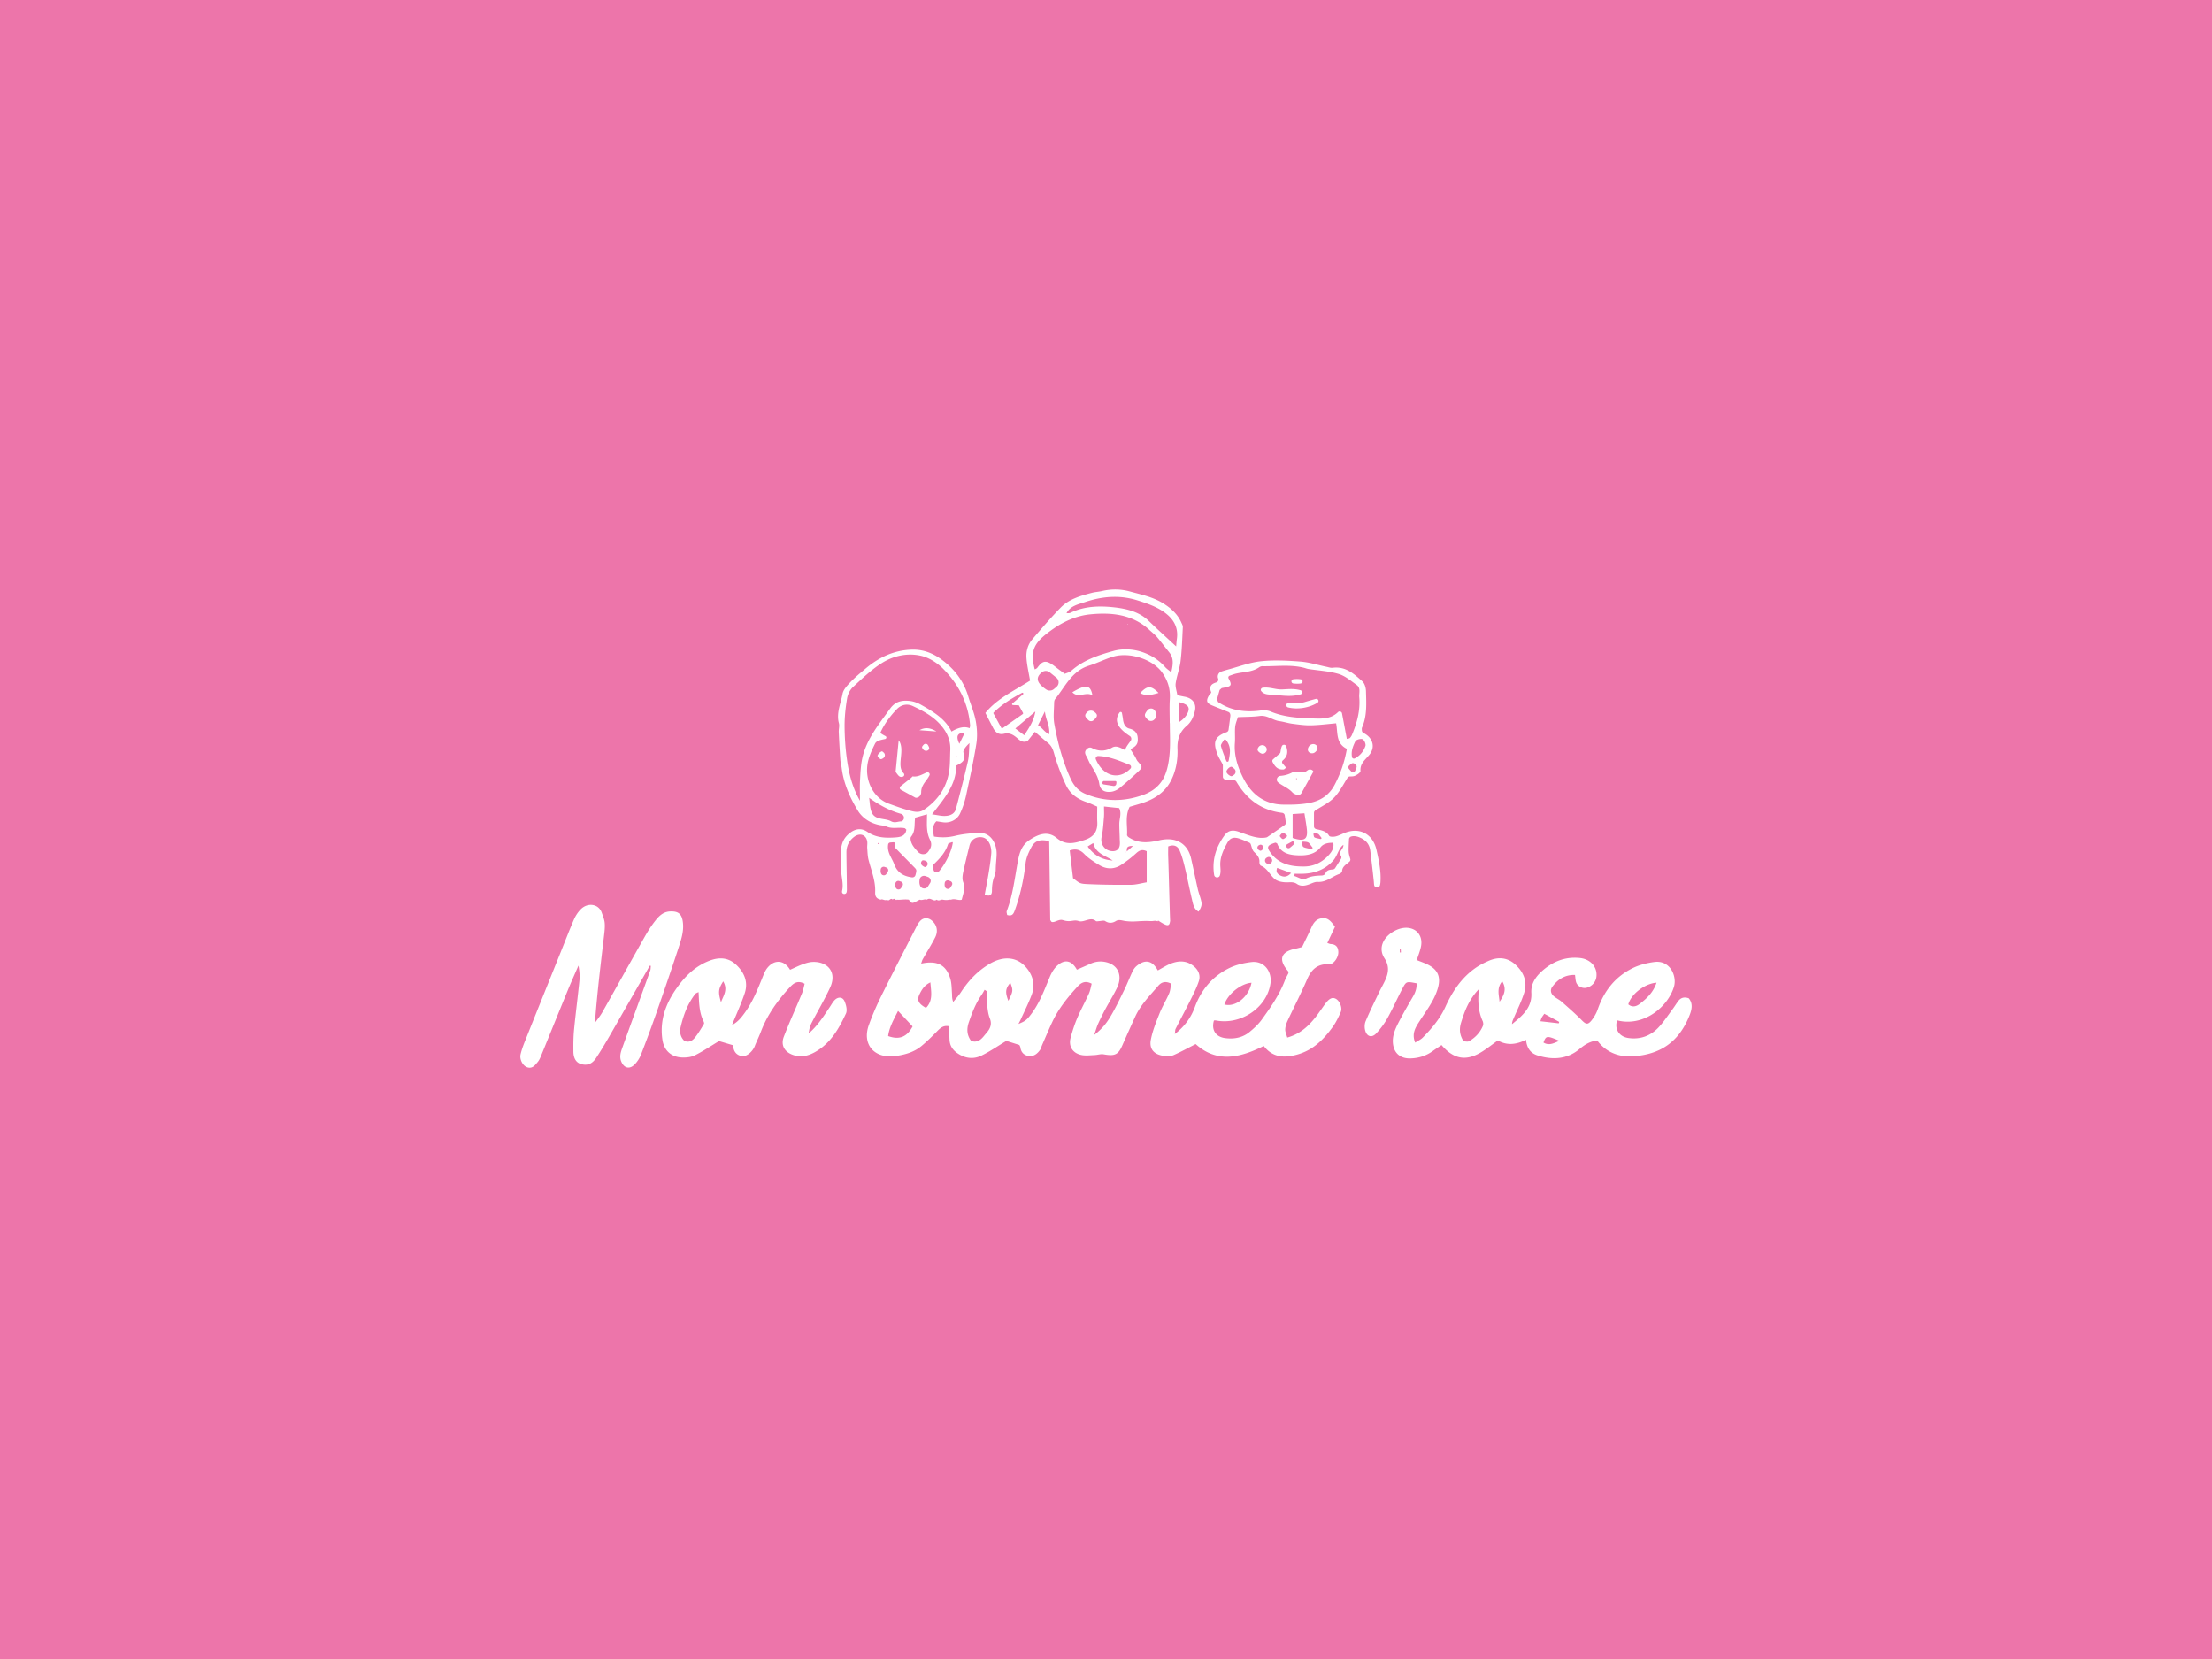 <svg xmlns="http://www.w3.org/2000/svg" fill="none" viewBox="0 0 1152 864"><path fill="#ED75AA" d="M0 0H1152V864H0z"/><g fill="#fff" clip-path="url(#a)"><path d="M560.755 505.039c2.415-1.055 4.852-2.1 7.257-3.177 3.108-1.4 6.39-1.452 9.455-.345 5.145 1.86 6.976 7.096 4.398 12.644-1.841 3.94-4.213 7.639-6.261 11.484a125 125 0 0 0-3.704 7.514c-.693 1.536-1.137 3.176-2.069 5.862 3.975-3.052 6.337-6.051 8.243-9.196 2.784-4.608 5.091-9.509 7.463-14.347 1.527-3.114 2.751-6.353 4.235-9.488.509-1.066 1.234-2.132 2.144-2.895 4.43-3.699 8.297-2.884 11.059 2.299 2.339-1.243 4.581-2.748 7.062-3.668 3.628-1.348 7.322-1.546 10.798.816 3.011 2.037 4.615 5.088 3.51 8.443-1.083 3.26-2.654 6.395-4.203 9.498-2.556 5.141-5.285 10.199-7.885 15.319-.292.565-.217 1.306-.422 2.728 5.253-4.076 8.437-8.642 10.43-14.045 3.325-9.017 9.185-16.081 18.066-20.387 3.434-1.661 7.42-2.57 11.265-3.051 6.921-.878 10.918 5.089 10.062 11.087-1.798 12.634-15.413 21.819-28.388 19.321-.336-.062-.704 0-1.051 0-1.451 4.87.856 8.548 5.881 9.196 4.647.595 9.044-.23 12.662-3.208 2.307-1.902 4.582-3.981 6.304-6.364 4.625-6.374 9.152-12.842 11.99-20.23.552-1.442 1.354-2.801 1.993-4.096-.13-.481-.13-.889-.336-1.129-5.08-5.914-3.661-10.01 4.018-11.557 1.051-.209 2.08-.523 3.401-.857 1.592-3.344 3.304-6.74 4.863-10.209 1.138-2.529 2.611-4.566 5.73-4.807 2.47-.188 3.975.805 6.521 4.473-1.203 2.539-2.513 5.339-3.986 8.443.715.219 1.299.522 1.906.554 2.74.156 3.769 1.786 3.834 4.138.076 2.539-2.004 5.726-3.953 6.238a3.7 3.7 0 0 1-1.072.115c-5.882-.251-9.034 2.811-11.2 7.795-3.163 7.315-6.834 14.421-10.203 21.652-.65 1.41-1.191 2.988-1.235 4.503-.043 1.348.65 2.728 1.073 4.253 6.877-1.954 11.145-6.081 14.882-10.825 1.733-2.205 3.249-4.577 4.928-6.824 2.144-2.874 3.769-3.542 5.621-2.456 1.95 1.15 3.369 4.682 2.383 6.866-1.202 2.696-2.491 5.423-4.235 7.805-4.69 6.458-10.149 12.017-18.467 14.306-6.791 1.87-12.77 1.525-17.373-4.504-12.326 6.165-24.435 9.028-35.461-.982-3.997 2.038-7.68 4.075-11.514 5.758-1.376.606-3.195.616-4.755.438-5.264-.595-8.015-3.448-7.073-8.443.899-4.712 2.773-9.279 4.56-13.783 1.398-3.532 3.455-6.823 4.95-10.334.693-1.62.758-3.49 1.072-5.089-3.141-1.588-5.177-.721-6.791 1.17-4.343 5.068-9.12 9.844-11.914 15.977a1291 1291 0 0 0-6.813 15.194c-2.09 4.713-3.932 5.486-9.64 4.462-1.494-.272-3.141.324-4.722.387-2.285.083-4.668.418-6.867-.042-4.581-.951-6.802-4.567-5.621-8.955.942-3.491 2.058-6.981 3.477-10.314 1.841-4.316 4.137-8.454 6.065-12.748.737-1.631.996-3.459 1.441-5.11-3.651-1.965-5.784-.261-7.582 1.703-5.113 5.591-9.802 11.494-12.998 18.349-1.841 3.94-3.52 7.952-5.264 11.944-.346.794-.52 1.693-1.007 2.404-1.354 1.964-3.195 3.531-5.751 3.26-2.546-.272-4.17-1.86-4.528-4.462-.065-.481-.379-.93-.53-1.285-2.524-.795-4.896-1.537-6.792-2.132-4.494 2.696-8.578 5.538-13.019 7.68-3.455 1.662-7.256 1.641-10.907-.324-3.422-1.839-5.556-4.284-5.675-8.192-.065-2.215-.325-4.431-.52-6.845-2.979-.491-4.592 1.296-6.336 3.073-2.481 2.507-4.993 4.994-7.712 7.252-3.932 3.27-8.762 4.618-13.821 5.266-10.863 1.369-17.264-6.165-13.604-16.228 1.831-5.037 3.954-10 6.337-14.817 6.098-12.32 12.412-24.546 18.673-36.793.476-.93 1.05-1.85 1.776-2.612 1.614-1.693 3.953-1.756 5.805-.303 2.752 2.173 3.661 5.569 1.939 8.934-1.971 3.866-4.321 7.555-6.455 11.348-.423.742-.596 1.609-.888 2.424-.065.115-.141.22-.206.335.032-.136.076-.282.108-.418 8.351-1.829 13.095.47 15.315 7.806.737 2.445.694 5.13.878 7.722.097 1.316-.098 2.643.66 4.388 1.365-1.713 2.871-3.322 4.051-5.141 3.889-5.935 8.633-11.013 14.904-14.702 7.593-4.462 14.806-3.595 19.637 2.644 3.087 4.002 4.051 8.589 2.318 13.302-1.614 4.389-3.759 8.589-5.687 12.863-.335.753-.747 1.484-1.256 2.508 3.542-1.452 4.3-2.069 6.51-4.974 4.516-5.946 6.996-12.821 9.813-19.551.844-2.027 2.036-4.117 3.639-5.632 4.051-3.825 7.82-2.989 10.506 1.996l-.314.261.227-.355zm-46.812 11.212c-.39-.261-.769-.522-1.159-.783-.52.888-.986 1.818-1.582 2.664-3.065 4.358-4.906 9.196-6.617 14.159-1.246 3.595-1.094 6.761 1.191 9.854 4.17 1.306 5.935-1.849 7.907-4.107 1.852-2.11 3.097-4.482 1.819-7.649-1.007-2.507-1.213-5.36-1.516-8.088-.227-1.995-.043-4.033-.043-6.05m-51.405 23.324c5.816 2.11 9.791.491 12.737-5.016-2.447-2.613-4.884-5.215-7.571-8.088-2.22 4.451-4.581 8.453-5.166 13.104m175.097-16.458c5.903 1.609 12.78-4.044 14.134-11.296-5.35.334-12.25 5.695-14.134 11.296m-155.384 1.786c3.78-3.855 2.642-8.411 2.285-13.27-3.022 1.379-4.376 3.605-5.524 5.904-1.646 3.291-.791 5.099 3.228 7.366zm43.92-13.103c-2.567 3.072-2.762 4.869-1.029 9.425 2.524-5.057 2.556-5.413 1.029-9.425M737.725 512.103c-5.242-1.024-5.35-1.087-7.386 2.79-2.676 5.089-4.983 10.355-7.777 15.371-1.592 2.853-3.618 5.569-5.882 7.973-2.198 2.33-4.722 1.693-5.632-1.359-.465-1.546-.455-3.532.163-5.005 2.144-5.131 4.625-10.125 7.029-15.152 1.051-2.184 2.307-4.284 3.282-6.499 1.657-3.773 2.069-7.19-.509-11.192-3.672-5.695-.152-11.86 6.336-14.744 1.733-.773 3.856-1.233 5.741-1.076 5.134.449 8.004 4.587 6.942 9.801-.487 2.362-1.429 4.64-2.187 6.981 2.177.909 4.31 1.598 6.249 2.633 4.939 2.644 6.261 6.458 4.798 11.766-1.798 6.521-5.968 11.766-9.531 17.336-2.09 3.26-4.3 6.426-2.35 11.264 1.483-.961 2.924-1.578 3.92-2.591 4.734-4.786 9.023-9.854 11.817-16.019 3.629-8.025 8.416-15.298 15.976-20.481 2.026-1.38 4.278-2.498 6.542-3.49 5.058-2.216 9.889-1.777 13.994 1.985 4.365 4.002 6.293 9.008 4.528 14.64-1.441 4.608-3.672 8.997-5.568 13.48-.379.888-.78 1.776-.769 2.863 5.286-4.305 10.496-8.6 10.062-16.239-.27-4.723 2.145-8.349 5.546-11.4 5.513-4.943 11.979-7.586 19.637-6.824 5.708.565 9.347 4.786 8.697 9.875-.335 2.644-2.296 4.859-4.95 5.58-2.242.617-4.895-.648-5.599-2.842-.358-1.118-.369-2.33-.585-3.793-5.362-.126-9.012 2.372-11.806 6.134-1.3 1.745-.812 3.709.953 5.109 1.235.983 2.729 1.683 3.91 2.717 3.553 3.135 7.138 6.26 10.452 9.624 2.112 2.153 3.13 2.529 5.047.167 1.409-1.734 2.578-3.782 3.293-5.872 3.249-9.457 9.022-16.949 18.272-21.463 3.423-1.672 7.387-2.655 11.221-3.156 8.265-1.087 11.817 7.461 10.193 12.884-3.152 10.491-15.717 21.045-29.591 17.513-1.506 4.494 1.007 8.506 5.849 9.196 6.163.878 11.47-1.066 15.586-5.382 2.772-2.915 4.971-6.342 7.386-9.571 1.051-1.4 1.95-2.905 3.012-4.305 1.321-1.735 3.097-2.278 5.469-1.432 2.589 3.103 1.311 6.75.065 9.718-5.415 12.947-14.773 19.551-29.016 20.491-7.669.512-14.103-2.11-18.76-8.244-3.683.47-6.423 2.121-9.282 4.524-6.336 5.309-13.994 5.748-21.847 3.25-3.769-1.201-5.513-4.033-5.935-8.129-5.145 2.601-9.976 3.04-14.676.355-2.741 1.975-5.243 3.95-7.918 5.663-8.275 5.319-14.915 4.337-21.392-3.27-1.538 1.045-3.119 2.079-4.646 3.176-3.434 2.466-7.322 3.679-11.557 3.783-5.437.136-8.762-2.915-9.131-8.192-.281-3.982 1.387-7.482 3.141-10.889 2.318-4.503 4.874-8.892 7.409-13.281 1.246-2.153 1.95-4.368 1.776-6.792zm24.522 30.23c1.04 0 2.101.314 2.762-.052 3.347-1.871 5.827-4.567 7.279-8.025.303-.711.195-1.787-.141-2.519-2.296-5.005-2.535-10.292-1.982-16.594-5.21 5.507-7.333 11.286-9.196 17.263-1.051 3.386-.931 6.458 1.267 9.927zm100.459-30.544c-6.184.397-13.333 6.082-14.687 11.265 1.95 1.651 4.051 1.181 5.784-.126 3.78-2.863 7.224-6.06 8.903-11.139m-81.753 9.927c2.122-3.156 3.975-6.374 1.397-10.679-3.044 3.636-1.647 7.231-1.397 10.679m21.272 10.136c3.52.408 6.542.753 9.564 1.097.076-.25.162-.501.238-.752-2.426-1.327-4.863-2.654-7.755-4.232-.52.752-.964 1.317-1.311 1.923-.249.428-.357.93-.747 1.964zm9.932 10.199c-6.629-2.78-6.943-2.748-8.329.899 2.979 1.818 5.491.271 8.329-.899m-83.129-46.02c.184 0 .368-.01.552-.021-.032-.543-.054-1.076-.086-1.619-.152 0-.314 0-.466.01v1.63"/><path d="M588.309 420.21c-2.523 4.901-1.007 10.125-1.364 14.828.379.543.455.721.595.815 5.069 3.553 10.388 3.135 16.226 1.776 8.654-2.017 14.773 1.62 16.571 9.551 1.192 5.235 2.253 10.502 3.434 15.747.379 1.683.996 3.313 1.473 4.985.877 3.009.747 3.95-1.008 6.855-2.523-1.338-2.87-3.835-3.411-6.103-1.365-5.747-2.481-11.547-3.856-17.294-.683-2.842-1.473-5.695-2.611-8.38-.974-2.299-2.902-3.386-5.968-2.163 0 1.755-.054 3.448 0 5.151.325 9.196.672 24.515 1.008 33.71.032 1.045.076-1.034-.033 0-.336 3.177-1.798 2.519-5.773 0-1.191-.752.173.387-1.105 0-1.213-.365-1.581.105-3.639 0-2.058-.104-2.09-.073-4.105 0-3.217.126-4.917.439-8.535 0-1.852-.219-3.444-1.024-5.09 0-1.647 1.024-3.51 1.327-5.557 0-.65-.428-1.884-.083-2.838 0-.693.063-1.711.251-1.982 0-2.718-2.497-6.141.93-8.957 0-2.296-.752-3.379.209-5.871 0-2.718-.229-2.523-1.285-5.718 0-.553.22-2.437 1.056-2.871 0-.552-1.379-.314 1.557-.346 0-.184-10.742-.358-30.512-.542-41.254 0-.146-.184-.282-.281-.429-4.452-.971-7.181-.219-8.99 3.167-1.376 2.581-2.676 5.423-3.011 8.255-.997 8.453-2.73 16.698-5.665 24.723-.693 1.892-1.408 3.125-3.975 2.362-.087-.7-.422-1.442-.217-1.996 3.293-8.527 4.192-17.534 5.882-26.385.79-4.159 2.025-8.025 5.946-10.627 4.582-3.051 9.51-4.974 14.178-1.087 4.896 4.075 9.466 2.706 14.568 1.035 4.852-1.589 6.845-4.598 6.585-9.384-.141-2.581-.021-5.173-.021-7.984-2.015-.867-3.748-1.755-5.579-2.361-4.819-1.588-8.675-4.462-10.712-8.872-2.469-5.339-4.635-10.867-6.195-16.51-.65-2.372-1.473-4.096-3.347-5.58-2.199-1.755-4.289-3.626-6.628-5.622-1.441 1.808-2.697 3.375-3.813 4.776-2.773 1.222-4.354-.659-5.903-1.923-1.928-1.568-3.802-2.456-6.358-1.85-2.719.648-4.473-.689-5.643-2.936-1.278-2.445-2.534-4.901-4.072-7.9 6.108-7.586 15.174-11.63 23.265-16.834-.672-4.065-1.614-7.921-1.874-11.818-.238-3.48.704-6.96 3.054-9.708 4.799-5.622 9.619-11.244 14.796-16.541 4.321-4.421 10.3-6.113 16.214-7.66 1.733-.449 3.564-.522 5.307-.93 4.831-1.128 9.597-1.097 14.417.209 6.033 1.641 12.217 2.915 17.568 6.28 3.953 2.487 7.343 5.538 9.26 9.833.347.784.856 1.641.813 2.435-.293 5.873-.455 11.766-1.148 17.607-.466 3.929-1.993 7.733-2.567 11.662-.282 1.944.53 4.044.877 6.238 1.473.303 2.654.575 3.856.794 4.148.774 6.195 3.626 5.253 7.503-.704 2.884-1.776 5.538-4.224 7.628-3.704 3.167-5.015 7.096-4.82 12.049.206 5.486-.704 11.055-3.228 16.165-2.686 5.444-7.246 8.987-12.91 11.212-2.806 1.108-5.773 1.829-8.828 2.78zm-52.368-55.863-1.083 1.045c-.488.104-.975.209-.271.052-.552.481-.195.167.173-.146.358-.356.715-.7 1.072-1.056l.282-.334c-.065.146-.119.282-.184.428zm18.402-43.815c-.422.094-.845.199-.379.084-.39.271-.054.042.271-.188l1.104-1.066c.704-.063 1.517.062 2.102-.22 7.397-3.563 15.38-3.72 23.211-2.811 6.336.742 12.705 2.32 17.579 7.012 4.722 4.546 9.596 8.945 14.297 13.313.097-1.077.173-2.466.368-3.835.856-5.925-1.57-10.377-6.434-13.888-4.224-3.051-8.989-4.65-13.972-6.228-9.39-2.988-18.532-2.142-27.446.857-3.423 1.15-7.744 1.944-9.64 5.862-.357.366-.725.732-1.083 1.098zm32.385 122.98c.888-.783 1.766-1.567 3.282-2.905-3.78-.209-3.076 1.662-3.195 2.989-.141.031-.282.042-.401.115-.065.042-.076.167-.108.261.14-.146.281-.303.422-.449zm-40.248-62.665c-.25-4.274-1.755-5.883-2.308-10.304-1.538 3.104-2.187 4.347-3.585 7.169 2.058 1.139 3.206 3.291 5.091 4.242.141.073.693.47.78.356m-15.792-14.975c-.845-.041-1.69-.083-3.13-.156a.462.462 0 0 1-.293-.815c2.047-1.756 3.845-3.302 5.546-4.765.422-.366-.054-1.014-.552-.753-5.286 2.832-10.366 5.904-14.742 10.209a.46.46 0 0 0-.086.554c1.386 2.55 2.686 4.922 4.051 7.44.14.251.476.324.714.157 3.759-2.633 7.149-4.995 10.463-7.315a.46.46 0 0 0 .141-.595 366 366 0 0 0-2.231-4.076m67.835-39.373c-8.773-7.9-19.528-9.029-30.717-7.89-7.462.753-14.275 4.003-20.124 8.224-8.643 6.228-11.405 10.199-8.632 20.481.454-.292 1.029-.491 1.321-.888 2.87-3.887 4.549-4.378 9.759-.23 1.505 1.191 3.076 2.299 4.549 3.386 1.321-.575 2.513-.794 3.26-1.463 6.358-5.716 14.384-8.349 22.388-10.533 4.105-1.129 9.098-.941 13.225.209 5.069 1.4 9.813 4.179 13.409 8.286.747.857 1.755 1.505 3.163 2.696.985-4.117 1.386-7.377-1.094-10.439-2.21-2.727-4.311-5.549-6.586-8.224-.563-.668-3.303-3.03-3.921-3.584zm10.875 48.788h-.076c0-4.158-.195-8.338.054-12.487.314-5.193-.92-9.613-4.094-14.023-4.852-6.74-16.832-10.721-25.464-8.13-4.246 1.275-8.232 3.344-12.467 4.65-9.141 2.832-12.455 11.014-17.698 17.441-.4.491-.52 1.316-.53 1.995-.044 3.637-.531 7.367.097 10.91 1.765 9.885 4.354 19.593 8.611 28.809 1.581 3.407 3.964 6.155 7.614 7.67 10.041 4.169 20.124 4.169 30.327.418 5.167-1.902 9.001-5.288 11.005-10.021 1.527-3.605 2.188-7.681 2.502-11.61.411-5.172.097-10.397.097-15.611zm-12.044 66.679c-2.383-1.139-3.845-.45-5.481 1.034a62 62 0 0 1-7.896 6.103c-3.585 2.34-7.527 2.319-11.167.156-2.859-1.703-5.762-3.563-8.036-5.904-2.383-2.455-4.712-2.748-7.517-1.765.563 4.733 1.104 9.279 1.711 14.42 3.444 2.623 3.434 2.894 7.636 3.082 7.528.335 15.088.418 22.626.356 2.621-.021 5.232-.805 8.113-1.286v-16.196zm-22.258-23.313c0 2.205.119 3.908-.022 5.58-.303 3.438-.477 6.917-1.213 10.272-.834 3.793 1.679 7.335 5.697 7.44 1.939.052 3.184-.909 3.618-2.519.346-1.285.13-2.716.108-4.075-.054-2.57-.227-5.131-.206-7.691.022-2.685 1.3-5.402-.086-8.15-2.448-.261-4.755-.512-7.886-.847zm-32.396-69.834c-3.271 2.675-2.86 5.434 2.328 8.934 1.213.826 2.86.721 3.975-.219.455-.387.91-.773 1.376-1.181a3.08 3.08 0 0 0-.076-4.765c-1.202-.972-2.35-1.891-3.455-2.79a3.3 3.3 0 0 0-4.148.021m-13.778 29.227c1.744 1.317 2.99 2.268 4.636 3.522 2.448-3.794 4.918-7.231 5.795-12.383a8064 8064 0 0 0-10.441 8.861zm85.361-13.689v10.314c2.047-1.338 3.487-2.863 4.343-4.65 1.43-2.999.271-4.504-4.343-5.664m-34.66 82.447c-3.769-2.581-8.871-3.584-10.116-9.102-1.159.711-1.852 1.139-2.914 1.787 3.271 4.64 7.517 6.96 13.03 7.315M338.413 502.897c-7.105 12.424-14.189 24.859-21.326 37.262-2.091 3.626-4.257 7.221-6.564 10.732-2.091 3.187-4.549 4.138-7.723 3.323-2.599-.669-4.137-2.842-4.181-6.541-.043-3.825-.021-7.66.347-11.463.823-8.464 1.939-16.908 2.784-25.372.26-2.57.043-5.183-.488-7.983-1.852 4.274-3.78 8.516-5.545 12.821-4.679 11.39-9.272 22.801-13.94 34.202-.455 1.118-.964 2.277-1.733 3.187-1.332 1.577-2.621 3.552-5.253 2.852-2.405-.648-4.333-4.065-3.672-6.865.596-2.518 1.538-4.974 2.513-7.398 6.174-15.476 12.402-30.931 18.619-46.396 2.198-5.465 4.3-10.972 6.65-16.385.823-1.891 2.025-3.741 3.466-5.235 3.639-3.772 9.38-2.926 10.983 1.599.628 1.776 1.419 3.594 1.57 5.434.195 2.225-.097 4.514-.357 6.75-1.766 14.974-3.585 29.938-4.733 45.309 1.289-1.839 2.74-3.595 3.845-5.528 7.376-13.062 14.643-26.186 22.03-39.238 1.636-2.884 3.423-5.726 5.481-8.349 1.939-2.476 4.17-4.796 7.831-4.942 4.148-.168 5.968 1.212 6.563 5.203.759 4.995-.877 9.656-2.382 14.274-3.553 10.868-7.279 21.694-11.048 32.498a727 727 0 0 1-8.264 22.456c-.737 1.892-1.907 3.752-3.336 5.225-2.665 2.738-5.568 1.985-7.019-1.526-1.094-2.654-.141-5.162.726-7.586 4.744-13.239 9.596-26.448 14.362-39.687.281-.773.227-1.662.336-2.508-.184-.042-.358-.073-.542-.115zM491.002 428.225l-3.325-.512c-2.112 1.912-1.874 4.754-1.278 7.962 3.748.596 7.289.533 11.037-.376 4.083-.993 8.383-1.379 12.607-1.536 4.03-.147 6.781 2.539 8.037 5.768 1.744 4.472.596 7.179.488 13.292-.022 1.316-.325 2.612-.802 3.845-.899 2.341-1.148 4.765-1.17 7.283-.011 2.257-1.169 3.114-3.758 1.934.726-3.94 1.495-7.785 2.123-11.652.531-3.323 1.05-6.656 1.3-10.01.097-1.369-.26-3.511-.845-4.765-1.224-2.592-3.001-3.699-5.687-3.428-2.372.241-4.256 2.017-4.809 4.253-1.115 4.546-2.263 9.196-3.282 13.867-.357 1.672-.617 3.636-.043 5.162 1.224 3.25.098 5.904-.726 9.227-1.678.606-3.466-.742-5.534 0h-1.062c-1.05.334-2.285.188-3.325 0-1.061-.188-1.939.93-3.163 0-1.635 1.358-3.216-1.526-5.047 0-1.235-.533-2.491.554-3.758 0-3.835 1.912-3.835 2.549-5.676 0-2.534-.324-4.397.23-6.228 0-.541.71-1.245-1.233-2.177 0-1.072-1.359-1.884 1.254-2.87 0-1.267.783-2.405-.575-3.336 0-2.589-.554-2.989-2.111-2.914-3.919.249-5.852-1.993-11.202-3.422-16.719-.52-1.996-.553-4.117-.715-6.186-.098-1.212.206-2.466-.022-3.637-.671-3.469-3.921-4.451-6.845-2.204-2.74 2.1-3.986 4.869-3.964 8.15.032 6.427.206 12.853.238 19.28 0 .449-.043.898-.152 1.347-.325 1.338-2.361 1.181-2.382-.198 0-.178.01-.366.054-.543.834-3.564-.412-6.991-.488-10.638-.184-9.039-1.419-14.974 4.701-19.593 2.881-2.173 5.914-2.508 8.947-.439 4.592 3.135 9.726 3.271 15.012 2.853 2.729-.219 4.895-1.055 5.263-4.013-.379-.334-.595-.689-.877-.752-3.152-.679-6.325.596-9.672-.972a4.8 4.8 0 0 0-1.581-.407c-5.405-.565-10.344-3.24-13.095-7.764-4.073-6.709-7.42-13.982-8.438-22.279-.173-1.368-.585-2.716-.682-4.096a642 642 0 0 1-.834-14.493c-.076-1.557.466-3.208.076-4.661-1.43-5.371.985-10.282 1.906-15.329.401-2.174 2.361-4.243 4.029-5.998 2.415-2.539 5.167-4.786 7.864-7.064 6.769-5.726 14.372-9.488 23.633-9.927 8.059-.387 14.221 3.177 19.67 8.13 4.874 4.441 8.361 9.874 10.246 16.186 1.278 4.284 3.119 8.464 3.921 12.832.704 3.866.92 8.004.303 11.871-1.397 8.85-3.358 17.628-5.221 26.405-.79 3.72-1.917 7.075-3.292 9.959-1.56 3.271-5.264 5.078-8.947 4.504zm-39.479-13.951c.368.366.736.732 1.105 1.087.379 2.466.357 5.079 1.213 7.378 1.711 4.618 6.888 3.145 10.192 4.963 1.949 1.066 3.422.136 5.08.094.184 0 .368-.052.552-.146 1.213-.554 1.462-2.142.596-3.125-.271-.313-.574-.553-.91-.647-6.217-1.714-11.644-4.786-16.788-8.433-.38-.355-.748-.711-1.127-1.066-.097-.387-.195-.773-.097-.376-.228-.335-.022-.021.195.282zm-3.65 2.707c0-3.887-.152-7.357.043-10.805.206-3.783.357-7.628 1.17-11.327 2.166-9.906 8.632-17.618 14.427-25.727 2.87-4.012 6.423-4.556 10.614-4.033 1.896.24 3.835.992 5.503 1.933 6.325 3.584 12.618 7.252 15.911 13.981q5.664-3.365 9.412-1.734c.097-.523.314-1.024.271-1.505-.954-11.484-5.914-21.338-14.059-29.489-3-2.999-7.181-5.705-11.297-6.687-7.138-1.703-14.525-.105-20.633 3.751-5.481 3.459-10.236 8.067-15.002 12.477-1.559 1.442-2.718 3.783-3.065 5.862-.791 4.775-1.332 9.645-1.31 14.473.032 5.883.444 11.808 1.267 17.638 1.029 7.263 2.816 14.389 6.726 21.202zm13.311-33.606c.682.366.52 1.348-.238 1.505-3.13.627-4.56 1.066-5.242 2.435-1.69 3.396-3.336 7.001-3.91 10.69-1.311 8.411 2.891 17.503 11.047 20.512 3.661 1.348 7.344 2.685 11.113 3.678 2.35.627 4.831 1.16 7.235-.48 7.95-5.403 12.489-12.697 13.355-22.028.271-2.936.217-5.904.358-8.851.227-4.712-1.3-8.725-4.344-12.487-4.018-4.984-9.488-7.962-15.098-10.606-2.654-1.254-5.795-1.066-8.373 1.567-3.379 3.459-6.769 8.057-8.578 12.32.303.46 1.56 1.16 2.686 1.745zm24.208 40.712c2.838.418 4.386.794 5.957.846 3.574.125 5.87-1.181 6.542-3.783 2.123-8.182 4.3-16.353 6.163-24.587.704-3.104.585-6.375.845-9.572-1.658 1.546-3.607 3.72-3.109 5.005 1.56 3.961-.91 5.319-3.812 6.73.086 10.083-6.337 17.262-12.575 25.361zm-2.621 0c-2.318.658-4.181 1.191-6.152 1.755-.575 3.365.303 6.897-2.145 9.927-.639.794.032 3.041.736 4.263.737 1.275 1.755 2.393 2.827 3.574s2.697 1.589 4.105.972c.824-.355 1.268-.93 1.993-2.1 1.105-1.787 1.073-3.428.098-5.35-.823-1.61-1.224-3.501-1.397-5.298-.228-2.383-.055-4.807-.055-7.754zm-19.139 14.681a1.21 1.21 0 0 0-1.083.993c-.683 4.18 1.949 7.032 3.13 10.282 1.636 4.483 4.972 6.322 9.282 6.886.813.105 1.593-.407 1.798-1.17.737-2.665.607-2.832-.541-4.013-3.304-3.375-6.618-6.74-9.867-10.062a1.53 1.53 0 0 1-.26-1.798v-.021c.325-.585-.152-1.264-.824-1.222l-1.624.115zm25.367 15.047c3.336-3.814 6.563-10.334 7.213-14.922.033-.219-.206-.386-.422-.303-.932.356-1.907.565-2.047 1.025-1.333 4.294-4.279 7.471-7.528 10.564-.422.397-.585.982-.422 1.536l.444 1.505c.346 1.181 1.938 1.536 2.762.595m-5.73 7.837 1.126-1.786c.726-1.16.163-2.707-1.191-3.177-.433-.146-.845-.293-1.246-.428-1.364-.471-2.827.397-3.022 1.776s-.151 2.299.304 3.354c.715 1.641 3.076 1.787 4.04.272zm11.687.575.758-1.201c.498-.784.108-1.829-.802-2.153-.292-.105-.574-.199-.844-.293-.921-.324-1.907.262-2.048 1.202-.14.94-.097 1.547.206 2.268.477 1.107 2.08 1.212 2.73.177m-33.328-7.085.758-1.201c.499-.784.109-1.829-.801-2.153-.293-.104-.574-.198-.845-.292-.921-.324-1.906.261-2.047 1.201s-.098 1.547.206 2.268c.476 1.107 2.079 1.212 2.729.177m7.636 7.367.758-1.201c.499-.784.109-1.829-.801-2.153-.293-.104-.574-.198-.845-.293-.921-.323-1.906.262-2.047 1.202-.141.941-.098 1.547.206 2.268.476 1.107 2.079 1.212 2.729.177m13.344-11.421c.932-.878.553-2.403-.682-2.811-.455-.146-.856-.24-1.257-.23-.195 0-.39.147-.585.366-.617.679-.519 1.735.195 2.32.477.397.954.731 1.484.825.239.042.509-.146.856-.46zm19.854-69.51c-3.943.063-4.723 1.85-2.838 5.768zm-4.084 12.362c-.151-.042-.314-.115-.465-.115-.055 0-.098.177-.152.272.152.041.303.104.466.104.054 0 .108-.178.151-.272zm-40.844 45.079c-.108.042-.292.052-.325.125-.065.136-.054.314-.076.471.184-.053.369-.095.553-.147-.054-.146-.109-.292-.163-.449zM411.426 505.07c2.263-.992 4.473-2.111 6.802-2.946 1.646-.596 3.422-1.119 5.155-1.16 7.636-.209 12.651 5.318 8.936 13.344-2.914 6.311-6.509 12.32-9.694 18.527-.834 1.63-1.245 3.458-1.484 5.371 4.669-3.95 7.799-8.945 11.059-13.835.78-1.171 1.451-2.435 2.404-3.449 1.798-1.923 4.225-1.828 5.232.512.834 1.944 1.527 4.702.726 6.416-3.705 7.931-8.005 15.601-16.258 20.147-3.174 1.745-6.596 2.706-10.355 1.703-5.079-1.348-7.56-5.068-5.729-9.812 2.924-7.597 6.336-15.016 9.444-22.55.683-1.641.964-3.438 1.387-4.995-3.694-1.954-5.741-.303-7.614 1.703-6.38 6.876-11.785 14.358-15.11 23.104-.866 2.278-1.917 4.483-2.881 6.73-.206.48-.357.982-.596 1.452-1.429 2.895-4.278 5.058-6.488 4.682-3.119-.544-4.408-2.717-4.559-5.643l-7.355-2.184c-4.332 2.612-8.296 5.298-12.553 7.419-1.961.972-4.538 1.233-6.802 1.129-5.6-.262-9.25-3.7-10.084-9.091-1.538-9.98 1.571-18.799 7.322-26.939 4.419-6.249 9.672-11.537 17.178-14.389 5.156-1.965 9.911-1.662 13.972 2.205 4.268 4.064 6.239 9.038 4.387 14.681-1.776 5.392-4.203 10.585-6.672 16.688 3.119-1.693 4.82-3.898 6.477-6.165 4.311-5.852 6.91-12.498 9.596-19.112.65-1.599 1.322-3.271 2.405-4.588 3.748-4.587 8.881-4.044 11.838 1.118a5 5 0 0 1-.27.241c.065-.115.119-.22.184-.335zm-47.56 11.578c-.596.324-1.386.502-1.765.983-4.062 5.193-6.217 11.201-7.658 17.44-.596 2.57 0 5.141 1.993 7.043 2.675 1.076 4.387-.345 5.686-1.996 1.69-2.142 3.066-4.525 4.484-6.865.206-.335-.043-1.035-.26-1.484-2.361-4.838-2.242-10.053-2.545-15.204.076-.115.152-.22.228-.335-.044.136-.098.272-.141.418zm12.781-5.559c-2.567 3.971-2.697 5.58-1.159 10.847 1.267-3.417 3.693-6.479 1.159-10.847M684.306 423.334v7.022c0 .7.498 1.296 1.191 1.463 2.557.596 5.199.909 6.716 3.49.336.565 2.339.554 3.433.282 1.722-.418 3.304-1.327 4.983-1.954 7.841-2.915 14.448.972 16.225 8.935 1.256 5.622 2.48 11.181 2.079 16.949-.032.48-.119.961-.227 1.452-.347 1.536-2.697 1.599-3.033.063-.141-.658-.13-1.358-.206-2.027-.563-5.34-1.18-10.68-1.841-16.009-.422-3.406-2.361-5.611-5.697-6.938-1.701-.68-3.174-.774-4.311-.397a1.54 1.54 0 0 0-1.061 1.389c-.109 2.519-.282 4.567-.174 6.604.065 1.192.466 2.362.823 3.585a1.46 1.46 0 0 1-.433 1.515c-1.603 1.431-3.693 2.435-3.823 4.901-.022.522-.791 1.274-1.376 1.473-3.812 1.296-6.834 4.462-11.362 4.169-1.473-.094-3.043.774-4.538 1.307-2.123.762-4.278 1.086-6.206-.23-1.636-1.129-3.228-.889-5.058-.857-2.156.031-4.82-.376-6.391-1.609-2.632-2.08-3.845-5.643-7.354-7.043-.455-.178-.791-1.213-.758-1.829.141-2.33-1.116-3.751-2.751-5.319-.964-.93-1.257-2.508-1.755-4.002a1.51 1.51 0 0 0-.866-.92c-1.614-.679-3.326-1.473-5.113-2.058-2.989-.982-4.83-.387-6.325 2.341-2.004 3.678-3.802 7.44-3.564 11.828.087 1.62.336 3.344-.249 5.079-.487 1.442-2.686 1.233-2.946-.272-1.224-7.565.834-14.41 5.329-20.596 1.906-2.612 4.116-3.124 7.614-1.902 4.929 1.725 9.759 3.856 14.211 2.916.217-.042.433-.146.617-.272 3.217-2.226 5.827-4.033 8.903-6.165.477-.324.726-.878.64-1.432-.163-1.034-.347-2.309-.553-3.667-.097-.68-.671-1.192-1.375-1.286-11.081-1.348-18.489-7.21-23.818-16.217a1.54 1.54 0 0 0-1.224-.753 770 770 0 0 0-4.365-.324c-.812-.062-1.451-.721-1.451-1.504v-5.925a1.43 1.43 0 0 0-.185-.7c-1.039-1.923-2.025-3.449-2.653-5.089-2.47-6.51-1.376-9.238 4.82-11.505.53-.199.899-.658.975-1.202.324-2.403.66-4.838.942-7.273.032-.292-.022-.595-.098-.951a1.53 1.53 0 0 0-.931-1.076c-2.827-1.128-5.697-2.257-8.546-3.438-2.708-1.118-3.141-2.32-1.776-4.806.411-.753 1.538-1.641 1.354-2.101-1.333-3.25.433-4.368 2.664-5.057.802-.251 1.257-1.066 1.018-1.85l-.13-.418c-.433-1.452.401-2.968 1.896-3.438a89 89 0 0 1 3.52-1.045c5.665-1.515 11.253-3.678 17.026-4.274 6.759-.7 13.702-.344 20.504.178 4.592.355 9.098 1.797 13.636 2.738 1.051.219 2.156.627 3.163.491 6.737-.857 11.124 3.218 15.434 7.064 1.235 1.107 1.852 3.354 1.896 5.099.151 6.385.65 12.843-2.058 18.966-.184.418-.119.94-.076 1.578.043.512.325.961.791 1.212.422.23.877.481 1.299.763 3.932 2.654 4.745 7.095 1.744 10.711-2.09 2.528-4.895 4.503-4.56 8.37.065.773-1.711 1.964-2.87 2.476-.78.345-1.722.345-2.556.345-.542 0-1.04.272-1.321.71-2.34 3.679-4.203 7.461-7.041 10.356-2.664 2.717-6.358 4.493-9.726 6.625a1.49 1.49 0 0 0-.704 1.264zm11.514-46.646c-4.604.397-8.86.971-13.139 1.055-3.206.063-6.444-.407-9.65-.825-2.275-.303-4.495-1.045-6.77-1.359-3.531-.481-6.314-3.229-10.224-2.685-3.52.491-7.127.418-11.351.627-.455 1.536-1.246 3.26-1.419 5.047-.26 2.758.065 5.569-.152 8.338-.509 6.636 1.517 12.738 4.463 18.517 4.17 8.161 10.744 13.448 20.622 13.636 4.484.084 9.066-.02 13.452-.815 5.838-1.055 10.496-3.981 13.388-9.446 3.13-5.925 5.22-12.048 6.401-18.788-5.838-2.842-4.647-8.412-5.6-13.271zm5.588 8.067.575.052 1.072-.46c.368-.501.758-1.003.996-1.557 2.697-6.322 4.441-12.821 3.845-19.739-.184-2.173.878-4.744-1.364-6.332-2.99-2.122-5.968-4.713-9.391-5.727-5.015-1.494-10.43-1.745-15.673-2.57-.877-.136-1.722-.491-2.588-.7-7.106-1.735-14.33-.617-21.5-.763-.466 0-1.137.219-1.517.491-3.509 2.508-7.765 2.435-11.762 3.281-1.257.261-2.47.732-3.726 1.181a.993.993 0 0 0-.552 1.411c2.187 4.012 1.18 4.179-3.553 5.036l-1.083.972c-.488 1.693-.943 3.281-1.376 4.796l.52 1.442c6.52 4.494 14.167 5.518 21.998 4.483 1.733-.23 3.759-.188 5.307.47 6.932 2.916 14.276 3.386 21.63 3.626 4.766.157 9.716.512 13.572-3.291.693-.679 1.895-.282 2.068.648.899 4.744 1.701 8.997 2.502 13.26zm-37.14 54.076c-4.397 1.379-4.776 2.288-2.437 5.444 4.355 5.841 10.658 7.095 17.536 6.991 4.722-.073 8.708-1.986 11.903-5.183 1.907-1.902 3.672-4.138 3.087-7.158q-4.7-.178-6.65 2.361c-2.708 3.543-6.986 4.253-10.853 4.191-4.614-.073-9.694-.721-11.687-6.124-.086-.24-.584-.345-.899-.501zm8.925-2.424c6.066 2.006 7.983.752 7.409-4.483-.293-2.675-.791-5.33-1.257-8.37-2.426.156-4.473.282-6.152.397zm22.172 15.632 2.989-4.713c.368-.585.293-1.306-.13-1.849-1.419-1.839 1.636-3.396 1.397-5.476-.953.658-1.527 1.505-2.025 2.393-1.094 1.933-1.82 4.159-3.271 5.789-4.083 4.577-9.499 6.677-15.716 6.855-1.452.042-2.903 0-4.354 0l-.163 1.181c1.917.595 4.474 2.236 5.622 1.588 2.859-1.63 5.708-1.724 8.74-1.849.618-.021 1.582-.481 1.755-.962.737-2.006 2.405-2.048 3.888-2.184.52-.042.997-.334 1.268-.763zm8.751-57.744c.119.648.888.982 1.495.658 2.838-1.525 4.582-3.741 5.491-6.478.325-.972-.585-3.093-1.494-3.501-.943-.418-3.358.251-3.748 1.066-1.181 2.487-2.339 5.131-1.744 8.245zm-65.68-8.966c-.281-.334-.823-.313-1.04.063-.855 1.432-1.743 2.445-1.527 3.177.747 2.633 1.787 5.204 2.805 7.764.228.564 1.084.491 1.192-.105.682-3.605 1.603-7.241-1.419-10.899zm26.688 66.668c-.812 2.195.238 3.26 1.755 4.002 1.949.951 3.682.669 5.513-1.337v-.011c-2.643-.971-4.863-1.787-7.257-2.654zm-22.41-48.506a2.04 2.04 0 0 0 .109-3.114c-.715-.659-1.267-1.118-1.722-1.045-.975.156-2.34 1.609-2.383 2.539-.033.794 1.462 2.153 2.458 2.351.412.084.91-.251 1.538-.742zm27.317 37.66.054.094c.368.564 1.17.689 1.689.261.769-.617 1.528-1.244 2.188-1.944.206-.219-.303-1.066-.487-1.619-1.018.564-2.036 1.128-3.054 1.682a1.08 1.08 0 0 0-.401 1.536zm33.652-39.395c.563.617 1.679.491 2.025-.24.52-1.087.867-1.777.813-2.435-.044-.47-.553-.909-1.094-1.348a1.29 1.29 0 0 0-1.571-.042c-.78.575-1.592 1.139-1.7 1.797-.098.554.574 1.213 1.538 2.268zm-48.155 38.506a1.373 1.373 0 0 0-.141 2.257c.433.345.812.586 1.148.544.379-.052.737-.345 1.072-.7a1.39 1.39 0 0 0-.151-2.059c-.293-.23-.585-.397-.878-.407-.325-.011-.66.135-1.039.365zm4.072 6.479a1.647 1.647 0 0 0-.173 2.706c.531.418.975.701 1.375.659.445-.052.856-.387 1.246-.794a1.703 1.703 0 0 0-.206-2.571c-.325-.251-.66-.428-.996-.439-.401-.01-.802.167-1.257.439zm10.463-10.941a.563.563 0 0 0 .011-.898c-.747-.606-1.332-1.181-1.896-1.16-.509.01-1.007.69-1.516 1.254a.54.54 0 0 0 0 .731c.466.554.91 1.192 1.441 1.254.498.063 1.083-.512 1.96-1.181m17.59 1.139c.422.094.747-.376.476-.721-.985-1.254-1.267-1.745-1.689-1.933-.531-.24-1.159-.251-1.906-.303a.465.465 0 0 0-.499.554c.174.773.228 1.369.542 1.567.563.345 1.3.439 3.065.836zm-4.842 5.246c.564.125.975-.491.629-.94-1.289-1.651-1.658-2.289-2.221-2.54-.693-.313-1.527-.324-2.502-.397-.411-.031-.736.335-.65.721.228 1.024.304 1.798.715 2.059.748.46 1.712.585 4.019 1.097z"/><path d="M588.342 383.281c-5.957-3.876-8.459-7.837-5.275-12.226.347-.47 1.116-.292 1.224.272.238 1.244.433 2.268.553 3.292.259 2.205 1.093 4.284 3.357 4.848 2.264.575 3.964 1.85 4.268 4.337.325 2.738-.119 4.409-2.86 5.872-.303.168-.574.397-.855.596.779 1.233 1.581 2.445 2.328 3.689.509.846.813 1.849 1.452 2.581 2.534 2.884 2.642 3.041.108 5.413-3.087 2.884-6.228 5.726-9.51 8.401-1.159.951-2.729 1.735-4.213 1.964-3.52.523-5.892-.731-6.401-4.043-.607-3.982-2.762-7.064-4.701-10.356-.791-1.348-1.278-2.853-2.08-4.19-1.094-1.808-.649-2.999.759-4.023.606-.439 1.429-.523 2.101-.178 3.368 1.777 6.845 1.944 10.56-.188 1.917-1.097 3.802-.345 6.835 1.369.054-1.181 1.429-2.947 2.837-4.87a1.783 1.783 0 0 0-.487-2.56m-17.622 12.164c3.91 9.153 12.217 10.888 18.001 4.827.607-.637.347-1.672-.476-1.996-5.21-2.006-10.247-4.336-16.269-4.556-.931-.031-1.614.889-1.256 1.725m10.647 12.727.065-.773a.594.594 0 0 0-.607-.638h-6.119c-.51.157-.975 1.244-.141 1.724 1.754.283 3.509.554 5.264.836.758.126 1.473-.407 1.538-1.149M568.933 362.1c-3.651-2.037-7.301 1.777-10.453-1.578 7.052-4.169 9.402-4.002 10.453 1.578M597.679 374.755c-1.885-1.913-1.863-2.508-.152-4.797.747-1.003 2.231-1.306 3.26-.554.661.481 1.083 1.233 1.278 2.237.304 1.546-.206 2.633-1.332 3.417-.942.658-2.253.512-3.054-.303M603.365 360.888c-3.618 1.014-6.488 1.818-9.553.063 3.682-3.95 5.621-4.055 9.553-.063M569.832 370.658c2.036 1.526 1.895 2.55-.369 4.483a1.94 1.94 0 0 1-2.534-.031c-2.004-1.818-2.264-2.633-.845-4.149.964-1.024 2.61-1.16 3.737-.313zM587.28 325.347l-.129-.343.344.042zM476.554 415.33c-2.643-1.442-4.918-2.696-7.366-4.034a1.08 1.08 0 0 1-.162-1.807c1.939-1.547 3.769-3.01 5.578-4.462.271-.22.542-.711.769-.679 2.719.344 4.809-1.014 7.203-2.049.975-.428 1.971.596 1.473 1.516-.347.627-.704 1.254-1.127 1.828-1.527 2.111-3.184 4.034-3.173 6.897 0 1.818-1.267 2.842-2.578 2.936-.217.021-.422-.052-.617-.146M470.066 404.525c-1.56.335-2.004-.272-3.639-2.56.574-5.852 1.094-11.15 1.603-16.458 3.639 5.047-1.43 13.302 2.545 17.137.639.617.379 1.683-.509 1.871zM481.038 387.837c.617-.689 1.765-.595 2.22.199.401.679.683 1.222.672 1.766a.82.82 0 0 1-.152.449c-.628 1.014-2.188 1.014-2.946.094-.292-.355-.531-.721-.617-1.118-.076-.355.281-.805.823-1.4zM487.656 380.941c-2.6-.189-5.199-.387-8.784-.648q4.04-2.373 8.784.648M460.275 391.986a1.795 1.795 0 0 1-.152 2.748c-.455.345-.867.585-1.3.627-.574.052-1.949-1.432-1.798-1.86.304-.899 1.257-1.829 2.188-2.195.206-.083.574.22 1.062.68M665.709 407.535c-1.441-1.119-.682-3.323 1.159-3.47 2.09-.167 4.04-.668 6.022-1.713 1.43-.753 3.574-.251 5.925-.157.455.021.899-.126 1.267-.387.271-.198.585-.418.942-.669.91-.647 2.221-.47 2.86.429 0 0 0 .01.011.021.075.115.043.366-.033.501-1.95 3.543-3.91 7.075-6.055 10.941-.498.888-1.613 1.275-2.577.888-.899-.366-1.69-.689-2.188-1.254-1.982-2.205-4.95-3.291-7.311-5.11zm9.25-2.111c.032.115.032.292.097.324.119.062.293.042.444.052-.043-.178-.086-.345-.13-.523-.14.053-.281.095-.422.147zM666.857 391.724c.26-1.692.39-2.413.769-3.197.455-.92 1.853-.867 2.199.104 1.116 3.135.607 5.413-1.744 7.378a1.113 1.113 0 0 0-.151 1.567c.595.711 1.202 1.442 1.852 2.215-.52.387-.899.899-1.311.941-2.978.272-4.44-1.421-5.729-3.908a1.12 1.12 0 0 1 .26-1.369c1.083-.951 2.198-1.933 3.476-3.041.206-.177.347-.428.379-.69M681.577 388.872c.715-1.202 2.307-1.766 3.541-1.045.759.449 1.062 1.17 1.029 1.954-.032.867-1.169 2.142-2.068 2.414-1.452.428-3.033-.345-2.957-1.996.021-.46.216-.909.465-1.327zM658.918 388.631l.032.032c.975.846 1.04 2.309.119 3.208-.801.784-1.776 1.013-3.152-.021-1.364-1.035-1.115-1.891-.422-2.842.791-1.087 2.405-1.254 3.423-.366zM677.331 359.488c1.083.313 1.115 1.797.032 2.121-5.22 1.547-10.073.491-14.795.199-1.885-.115-4.268 0-5.741-1.913-.487-.627-.086-1.567.715-1.703 3.531-.564 6.824 1.014 10.171.867 2.989-.125 6.152-.564 9.618.429M686.115 366.008c-4.463 2.717-10.441 3.605-15.25 2.425-1.3-.314-1.246-2.101.075-2.351 2.806-.523 5.752.397 8.405-.418a170 170 0 0 1 5.871-1.662c1.278-.345 2.014 1.317.899 2.006M677.385 355.966c-1.202.157-2.459.147-3.802-.021s-1.321-2.016 0-2.194a14.4 14.4 0 0 1 3.791.01c1.332.178 1.332 2.017 0 2.195z"/></g><defs><clipPath id="a"><path fill="#fff" d="M0 0H610V249.053H0z" transform="translate(271 307)"/></clipPath></defs></svg>